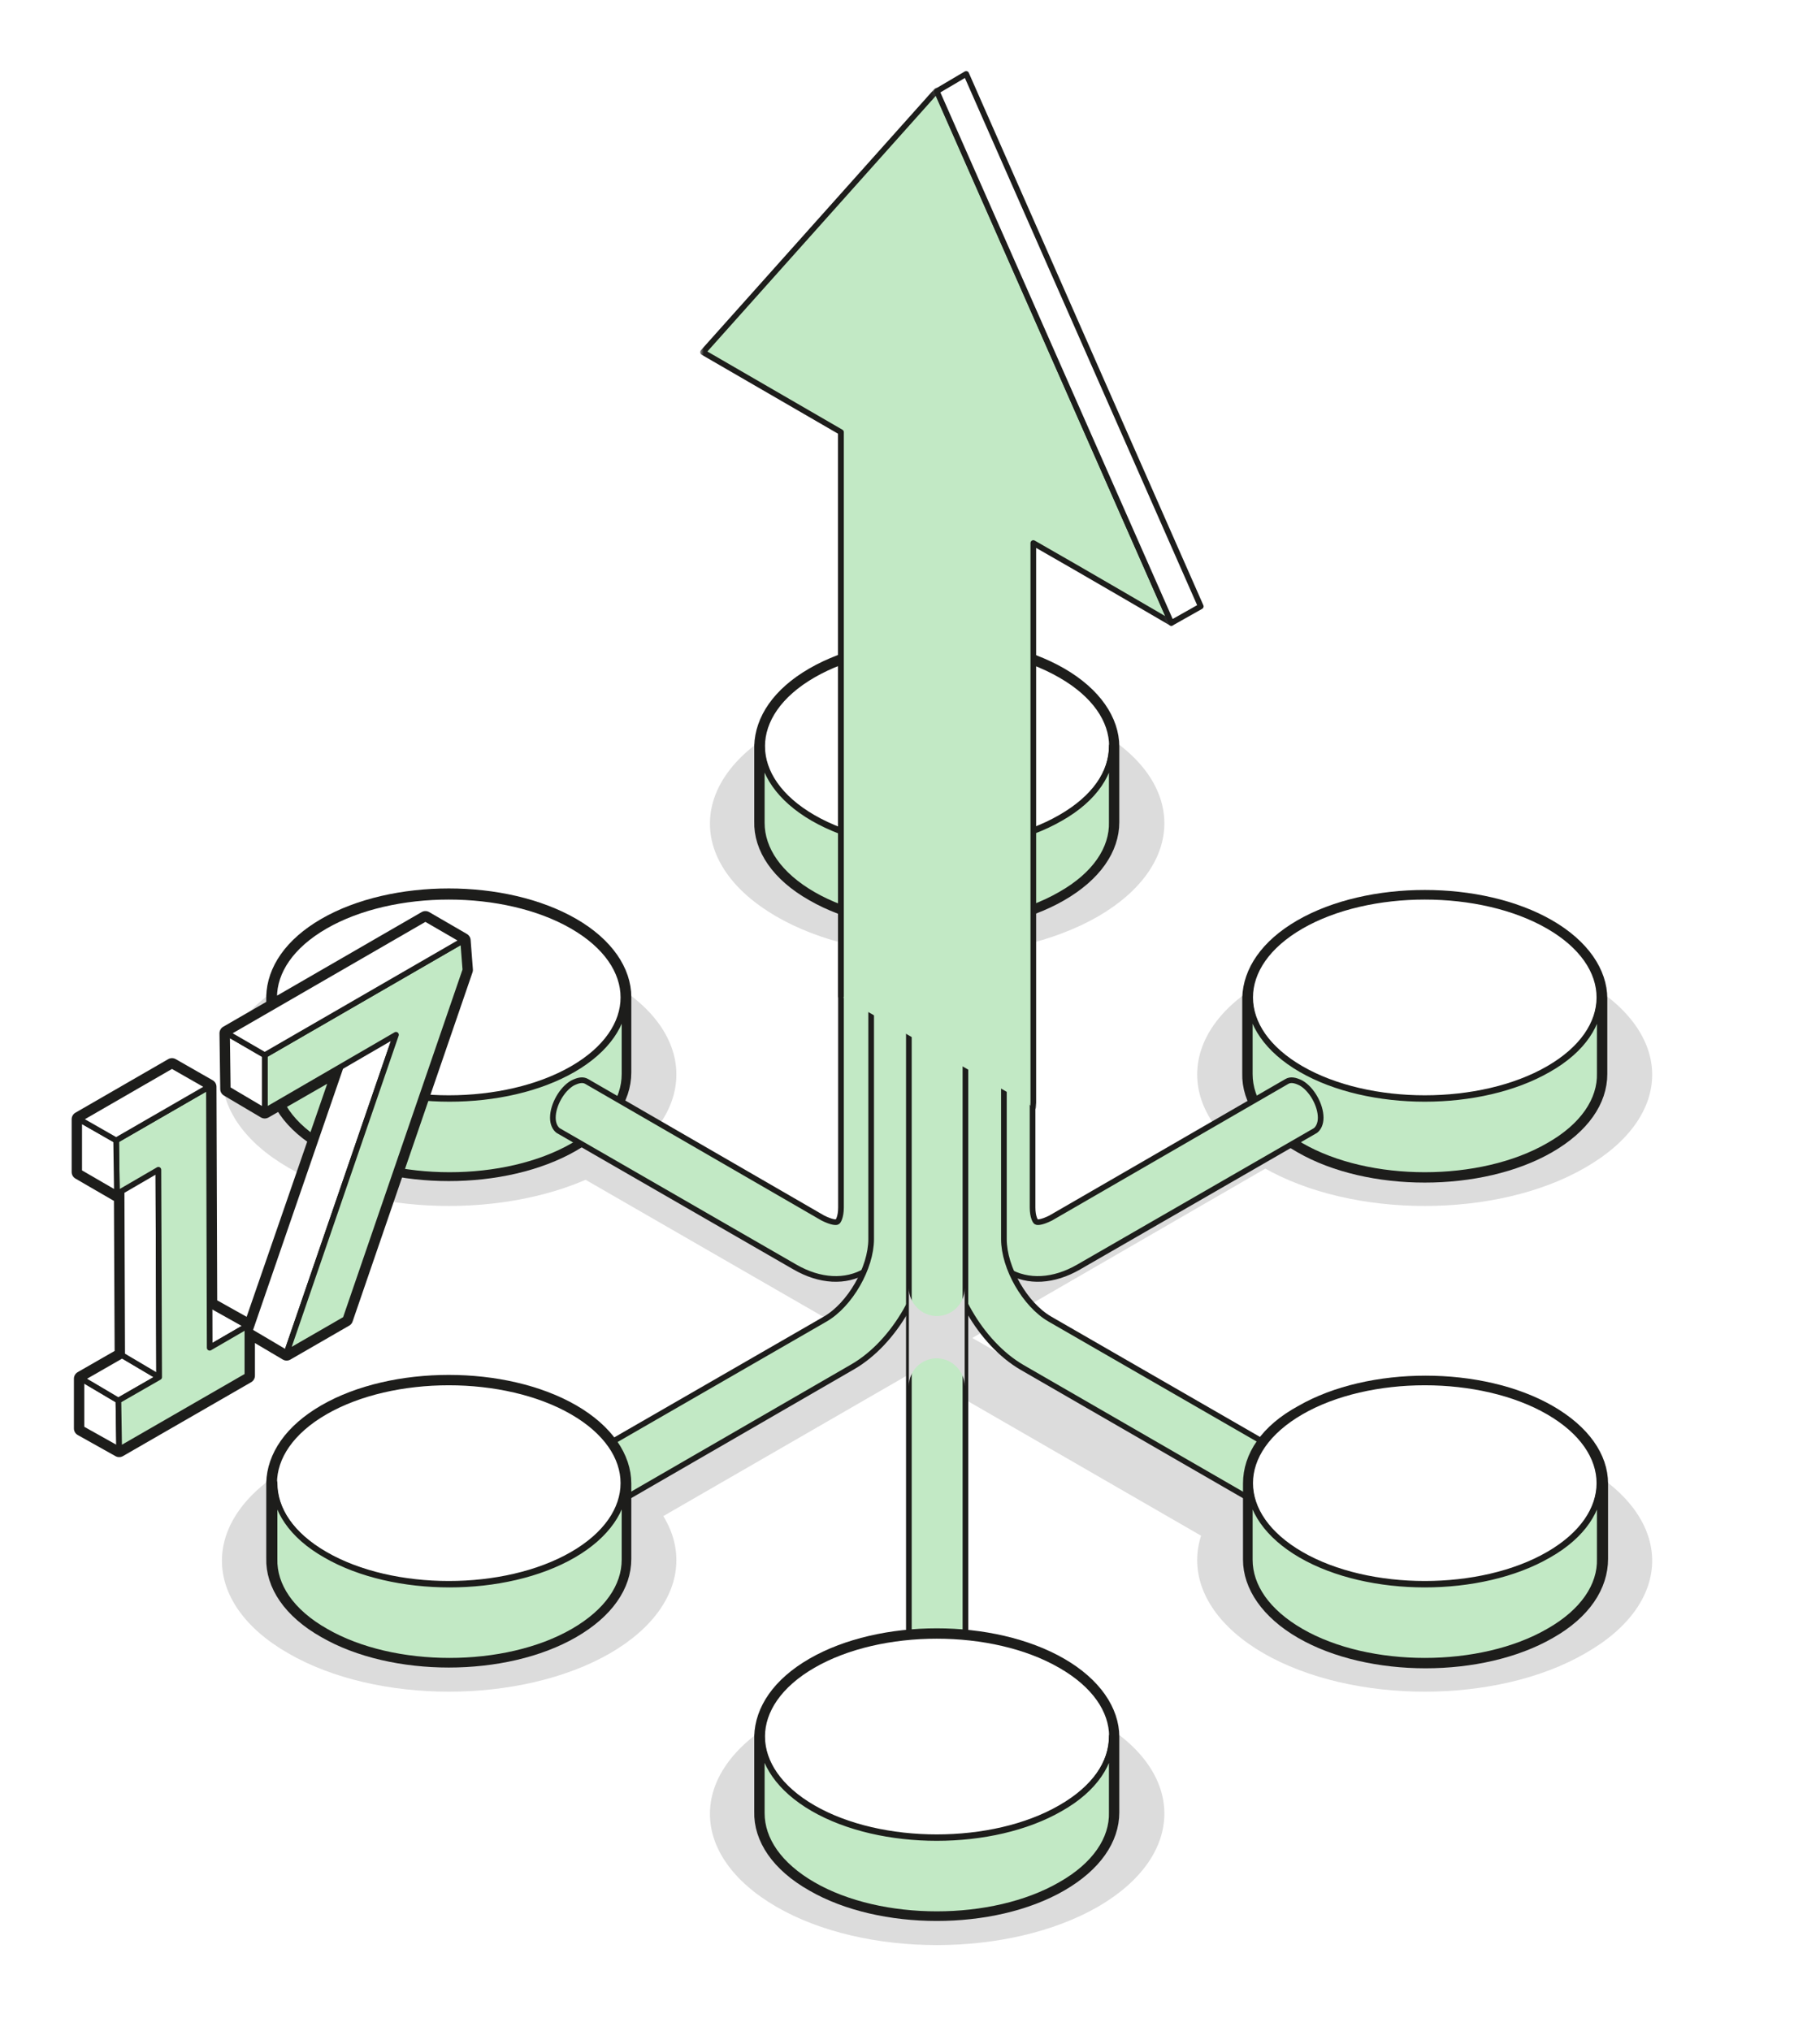 <?xml version="1.0" encoding="utf-8"?>
<!-- Generator: Adobe Illustrator 21.0.0, SVG Export Plug-In . SVG Version: 6.00 Build 0)  -->
<svg version="1.1" xmlns="http://www.w3.org/2000/svg" xmlns:xlink="http://www.w3.org/1999/xlink" x="0px" y="0px"
	 viewBox="0 0 241.3 269.3" style="enable-background:new 0 0 241.3 269.3;" xml:space="preserve">
<style type="text/css">
	.st0{fill:#DCDCDC;}
	.st1{fill:#FFFFFF;stroke:#1D1D1B;stroke-width:2;stroke-linecap:round;stroke-linejoin:round;stroke-miterlimit:10;}
	.st2{fill:#FFFFFF;stroke:#1D1D1B;stroke-width:0.75;stroke-linecap:round;stroke-linejoin:round;stroke-miterlimit:10;}
	.st3{fill:#C2E9C5;stroke:#1D1D1B;stroke-width:0.75;stroke-linecap:round;stroke-linejoin:round;stroke-miterlimit:10;}
	.st4{filter:url(#Adobe_OpacityMaskFilter);}
	.st5{fill:url(#SVGID_2_);}
	
		.st6{mask:url(#SVGID_1_);fill:#C2E9C5;stroke:#1D1D1B;stroke-width:0.75;stroke-linecap:round;stroke-linejoin:round;stroke-miterlimit:10;}
	.st7{enable-background:new    ;}
</style>
<g id="Calque_2">
	<path class="st0" d="M102.9,121.5c11.7,6.8,30.9,6.8,42.7,0c11.7-6.8,11.7-17.9,0-24.6c-11.7-6.8-30.9-6.8-42.7,0
		C91.2,103.7,91.2,114.7,102.9,121.5z"/>
	<path class="st1" d="M147.4,99c0-3.4-2.3-6.9-6.8-9.5c-9-5.2-23.8-5.2-32.8,0c-4.5,2.6-6.7,6-6.8,9.4c0,0,0,0,0-0.1v0.1
		c0,0,0,0,0,0v10c-0.1,3.5,2.2,7,6.8,9.6c9,5.2,23.8,5.2,32.8,0c4.5-2.6,6.8-6,6.8-9.5V99L147.4,99z"/>
	<g>
		<path class="st2" d="M140.6,108.4c-9,5.2-23.8,5.2-32.8,0c-9-5.2-9-13.7,0-18.9c9-5.2,23.8-5.2,32.8,0
			C149.7,94.7,149.7,103.2,140.6,108.4z"/>
		<path class="st3" d="M147.4,109c0.1,3.5-2.2,7-6.8,9.6c-9,5.2-23.8,5.2-32.8,0c-4.5-2.6-6.8-6-6.8-9.5V99c0,3.4,2.3,6.9,6.8,9.5
			c9,5.2,23.8,5.2,32.8,0c4.6-2.6,6.8-6.1,6.8-9.6V109z"/>
	</g>
	<polygon class="st0" points="131.7,175.8 184.1,145.5 181.6,138.4 124.2,171.5 116.8,175.8 70.5,202.5 75.5,208.2 124.2,180.1 	"/>
	<path class="st0" d="M38.2,219.2c11.7,6.8,30.9,6.8,42.7,0c11.7-6.8,11.7-17.9,0-24.6c-11.7-6.8-30.9-6.8-42.7,0
		C26.5,201.4,26.5,212.5,38.2,219.2z"/>
	<polygon class="st0" points="124.2,183.4 172.9,211.5 178,205.8 131.7,179 124.2,174.7 66.9,141.6 64.4,148.8 116.8,179 	"/>
	<path class="st0" d="M210.2,219.2c-11.7,6.8-30.9,6.8-42.7,0c-11.7-6.8-11.7-17.9,0-24.6c11.7-6.8,30.9-6.8,42.7,0
		C222,201.4,222,212.5,210.2,219.2z"/>
	<g>
		<g>
			<path class="st0" d="M38.2,154.8c11.7,6.8,30.9,6.8,42.7,0c11.7-6.8,11.7-17.9,0-24.6c-11.7-6.8-30.9-6.8-42.7,0
				C26.5,137,26.5,148,38.2,154.8z"/>
			<path class="st0" d="M210.2,154.8c-11.7,6.8-30.9,6.8-42.7,0c-11.7-6.8-11.7-17.9,0-24.6c11.7-6.8,30.9-6.8,42.7,0
				C222,137,222,148,210.2,154.8z"/>
			<path class="st0" d="M102.9,252.8c11.7,6.8,30.9,6.8,42.7,0c11.7-6.8,11.7-17.9,0-24.6c-11.7-6.8-30.9-6.8-42.7,0
				C91.2,235,91.2,246,102.9,252.8z"/>
			<g>
				<g>
					<path class="st1" d="M82.7,132.2c0-3.4-2.3-6.9-6.8-9.5c-9-5.2-23.8-5.2-32.8,0c-4.5,2.6-6.7,6-6.8,9.4c0,0,0,0,0-0.1v0.1
						c0,0,0,0,0,0v10c-0.1,3.5,2.2,7,6.8,9.6c9,5.2,23.8,5.2,32.8,0c4.5-2.6,6.8-6,6.8-9.5V132.2L82.7,132.2z"/>
					<path class="st1" d="M212.1,132.4c0-3.4-2.3-6.9-6.8-9.5c-9-5.2-23.8-5.2-32.8,0c-4.5,2.6-6.7,6-6.8,9.4c0,0,0,0,0-0.1v0.1
						c0,0,0,0,0,0v10c-0.1,3.5,2.2,7,6.8,9.6c9,5.2,23.8,5.2,32.8,0c4.5-2.6,6.8-6,6.8-9.5V132.4L212.1,132.4z"/>
					<g>
						<g>
							<path class="st2" d="M43.1,141.7c9,5.2,23.8,5.2,32.8,0c9-5.2,9-13.7,0-18.9c-9-5.2-23.8-5.2-32.8,0
								C34.1,128,34.1,136.5,43.1,141.7z"/>
							<path class="st3" d="M36.4,142.3c-0.1,3.5,2.2,7,6.8,9.6c9,5.2,23.8,5.2,32.8,0c4.5-2.6,6.8-6,6.8-9.5v-10.1
								c0,3.4-2.3,6.9-6.8,9.5c-9,5.2-23.8,5.2-32.8,0c-4.6-2.6-6.8-6.1-6.8-9.6V142.3z"/>
						</g>
						<g>
							<path class="st2" d="M205.3,141.7c-9,5.2-23.8,5.2-32.8,0c-9-5.2-9-13.7,0-18.9c9-5.2,23.8-5.2,32.8,0
								C214.3,128,214.3,136.5,205.3,141.7z"/>
							<path class="st3" d="M212.1,142.3c0.1,3.5-2.2,7-6.8,9.6c-9,5.2-23.8,5.2-32.8,0c-4.5-2.6-6.8-6-6.8-9.5v-10.1
								c0,3.4,2.3,6.9,6.8,9.5c9,5.2,23.8,5.2,32.8,0c4.6-2.6,6.8-6.1,6.8-9.6V142.3z"/>
						</g>
						<g>
							<g>
								<path class="st3" d="M115.2,50.4c-2.1,0-3.7,1.7-3.7,3.7v106c0,1.3-0.4,1.9-0.5,1.9c-0.1,0.1-0.7,0.1-1.9-0.5l-31.3-18.1
									c-0.5-0.3-1.1-0.2-1.9,0.2c-1.4,0.8-2.6,2.9-2.6,4.6c0,0.8,0.3,1.4,0.7,1.7l0,0l31.4,18.1c3.3,1.9,6.7,2.1,9.4,0.5
									c2.7-1.5,4.2-4.6,4.2-8.4v-106C118.9,52,117.3,50.4,115.2,50.4z"/>
								<g>
									<path class="st3" d="M79.7,193.2c1.4,0.8-10.9,2.2-10.9,3.8c0,0.8,6.2,3.3,5.8,3.6l2.7,1.3l35.8-20.7
										c5.5-3.2,9.8-10.7,9.8-17V57.7c0-2.1-1.7-3.7-3.7-3.7s-3.7,1.7-3.7,3.7v106.6c0,3.8-2.8,8.7-6.1,10.6l-31.4,18.1
										C78.3,192.8,78.9,192.8,79.7,193.2z"/>
								</g>
								<path class="st3" d="M133.2,50.4c2.1,0,3.7,1.7,3.7,3.7v106c0,1.3,0.4,1.9,0.5,1.9c0.1,0.1,0.7,0.1,1.9-0.5l31.3-18.1
									c0.5-0.3,1.1-0.2,1.9,0.2c1.4,0.8,2.6,2.9,2.6,4.6c0,0.8-0.3,1.4-0.7,1.7l0,0l-31.4,18.1c-3.3,1.9-6.7,2.1-9.4,0.5
									c-2.7-1.5-4.2-4.6-4.2-8.4v-106C129.5,52,131.2,50.4,133.2,50.4z"/>
								<g>
									<path class="st3" d="M168.8,193.2c-1.4,0.8,7.8,4.6,7.8,6.2c0,0.8,1.7,3.9,2.3,4.3l-4.6,0l-38.8-22.4
										c-5.5-3.2-9.8-10.7-9.8-17V57.7c0-2.1,1.7-3.7,3.7-3.7s3.7,1.7,3.7,3.7v106.6c0,3.8,2.8,8.7,6.1,10.6l31.4,18.1
										C170.2,192.8,169.5,192.8,168.8,193.2z"/>
								</g>
								<rect x="120.5" y="46" class="st3" width="7.5" height="183.1"/>
								<path class="st1" d="M147.4,230.3c0-3.4-2.3-6.9-6.8-9.5c-9-5.2-23.8-5.2-32.8,0c-4.5,2.6-6.7,6-6.8,9.4c0,0,0,0,0-0.1v0.1
									c0,0,0,0,0,0v10c-0.1,3.5,2.2,7,6.8,9.6c9,5.2,23.8,5.2,32.8,0c4.5-2.6,6.8-6,6.8-9.5V230.3
									C147.4,230.3,147.4,230.3,147.4,230.3z"/>
								<path class="st0" d="M120.5,183.8c0-2.1,1.7-3.7,3.7-3.7s3.7,1.7,3.7,3.7v-13c0,2.1-1.7,3.7-3.7,3.7s-3.7-1.7-3.7-3.7V183.8
									z"/>
							</g>
						</g>
						<defs>
							<filter id="Adobe_OpacityMaskFilter" filterUnits="userSpaceOnUse" x="92.8" y="11.7" width="62.9" height="135.5">
								<feColorMatrix  type="matrix" values="1 0 0 0 0  0 1 0 0 0  0 0 1 0 0  0 0 0 1 0"/>
							</filter>
						</defs>
						<mask maskUnits="userSpaceOnUse" x="92.8" y="11.7" width="62.9" height="135.5" id="SVGID_1_">
							<g class="st4">
								
									<linearGradient id="SVGID_2_" gradientUnits="userSpaceOnUse" x1="124.227" y1="-46.695" x2="124.227" y2="13.3" gradientTransform="matrix(1 0.47 0 1 0 58.649)">
									<stop  offset="0" style="stop-color:#FFFFFF"/>
									<stop  offset="1" style="stop-color:#000000"/>
								</linearGradient>
								<polygon class="st5" points="161.8,195.2 86.7,151.8 86.7,-9.8 161.8,33.6 								"/>
							</g>
						</mask>
						<path class="st6" d="M137,146.8V72c6.5,3.7,18.3,10.6,18.3,10.6l-31.1-70.6L93.2,46.7l18.3,10.6v74.8"/>
					</g>
				</g>
				<polygon class="st2" points="128.1,9.8 124.2,12.1 155.3,82.6 159.2,80.4 				"/>
			</g>
		</g>
		<g>
			<path class="st2" d="M140.6,239.7c-9,5.2-23.8,5.2-32.8,0c-9-5.2-9-13.7,0-18.9c9-5.2,23.8-5.2,32.8,0
				C149.7,226,149.7,234.5,140.6,239.7z"/>
			<path class="st3" d="M147.4,240.3c0.1,3.5-2.2,7-6.8,9.6c-9,5.2-23.8,5.2-32.8,0c-4.5-2.6-6.8-6-6.8-9.5v-10.1
				c0,3.4,2.3,6.9,6.8,9.5c9,5.2,23.8,5.2,32.8,0c4.6-2.6,6.8-6.1,6.8-9.6V240.3z"/>
		</g>
	</g>
	<path class="st1" d="M82.7,196.7c0-3.4-2.3-6.9-6.8-9.5c-9-5.2-23.8-5.2-32.8,0c-4.5,2.6-6.7,6-6.8,9.4c0,0,0,0,0-0.1v0.1
		c0,0,0,0,0,0v10c-0.1,3.5,2.2,7,6.8,9.6c9,5.2,23.8,5.2,32.8,0c4.5-2.6,6.8-6,6.8-9.5V196.7L82.7,196.7z"/>
	<g>
		<path class="st2" d="M43.1,206.1c9,5.2,23.8,5.2,32.8,0c9-5.2,9-13.7,0-18.9c-9-5.2-23.8-5.2-32.8,0
			C34.1,192.4,34.1,200.9,43.1,206.1z"/>
		<path class="st3" d="M36.4,206.7c-0.1,3.5,2.2,7,6.8,9.6c9,5.2,23.8,5.2,32.8,0c4.5-2.6,6.8-6,6.8-9.5v-10.1
			c0,3.4-2.3,6.9-6.8,9.5c-9,5.2-23.8,5.2-32.8,0c-4.6-2.6-6.8-6.1-6.8-9.6V206.7z"/>
	</g>
	<path class="st1" d="M165.8,196.7v10.1c0,3.4,2.3,6.9,6.8,9.5c9,5.2,23.8,5.2,32.8,0c4.6-2.6,6.8-6.1,6.8-9.6v-10c0,0,0,0,0,0v-0.1
		c0,0,0,0,0,0.1c0-3.4-2.3-6.8-6.8-9.4c-9-5.2-23.8-5.2-32.8,0C168,189.8,165.8,193.2,165.8,196.7L165.8,196.7z"/>
	<g>
		<path class="st2" d="M205.3,206.1c-9,5.2-23.8,5.2-32.8,0c-9-5.2-9-13.7,0-18.9c9-5.2,23.8-5.2,32.8,0
			C214.3,192.4,214.3,200.9,205.3,206.1z"/>
		<path class="st3" d="M212.1,206.7c0.1,3.5-2.2,7-6.8,9.6c-9,5.2-23.8,5.2-32.8,0c-4.5-2.6-6.8-6-6.8-9.5v-10.1
			c0,3.4,2.3,6.9,6.8,9.5c9,5.2,23.8,5.2,32.8,0c4.6-2.6,6.8-6.1,6.8-9.6V206.7z"/>
	</g>
</g>
<g id="Calque_3">
	<g>
		<g>
			<polygon class="st1" points="61.4,124.7 56.4,121.8 30.1,137 30.2,144.4 35.1,147.3 45.2,141.5 33.1,176.5 38,179.4 45.8,174.9 
				61.7,128.6 			"/>
			<polygon class="st1" points="27.8,173 27.8,173 27.7,144.1 22.8,141.3 10.5,148.4 10.5,155.4 15.5,158.3 16.1,157.9 16.2,179.7 
				10.8,182.8 10.8,189.4 15.8,192.2 32.8,182.4 32.8,175.8 			"/>
		</g>
		<g>
			<g>
				<g>
					<polygon class="st2" points="38,179.4 33.1,176.5 47.6,134.4 52.5,137.2 					"/>
				</g>
				<g>
					<polygon class="st3" points="61.4,124.7 61.7,128.6 45.8,174.9 38,179.4 52.5,137.2 35.1,147.3 35.1,139.9 					"/>
				</g>
				<g>
					<polygon class="st2" points="35.1,147.3 30.2,144.4 30.1,137 35.1,139.9 					"/>
				</g>
				<g>
					<polygon class="st2" points="35.1,139.9 30.1,137 56.4,121.8 61.4,124.7 					"/>
				</g>
			</g>
			<g>
				<g class="st7">
					<g>
						<polygon class="st2" points="27.8,178.7 22.9,175.8 27.8,173 32.8,175.8 						"/>
					</g>
					<g>
						<polygon class="st2" points="15.8,192.2 10.8,189.4 10.8,182.8 15.7,185.7 						"/>
					</g>
					<g>
						<polygon class="st2" points="15.7,185.7 10.8,182.8 16.2,179.7 21.1,182.6 						"/>
					</g>
					<g>
						<polygon class="st2" points="21.1,182.6 16.2,179.7 16.1,152.2 21,155.1 						"/>
					</g>
					<g>
						<polygon class="st3" points="27.7,144.1 27.8,178.7 32.8,175.8 32.8,182.4 15.8,192.2 15.7,185.7 21.1,182.6 21,155.1 
							15.5,158.3 15.4,151.2 						"/>
					</g>
					<g>
						<polygon class="st2" points="15.5,158.3 10.5,155.4 10.5,148.4 15.4,151.2 						"/>
					</g>
					<g>
						<polygon class="st2" points="15.4,151.2 10.5,148.4 22.8,141.3 27.7,144.1 						"/>
					</g>
				</g>
			</g>
		</g>
	</g>
</g>
</svg>
